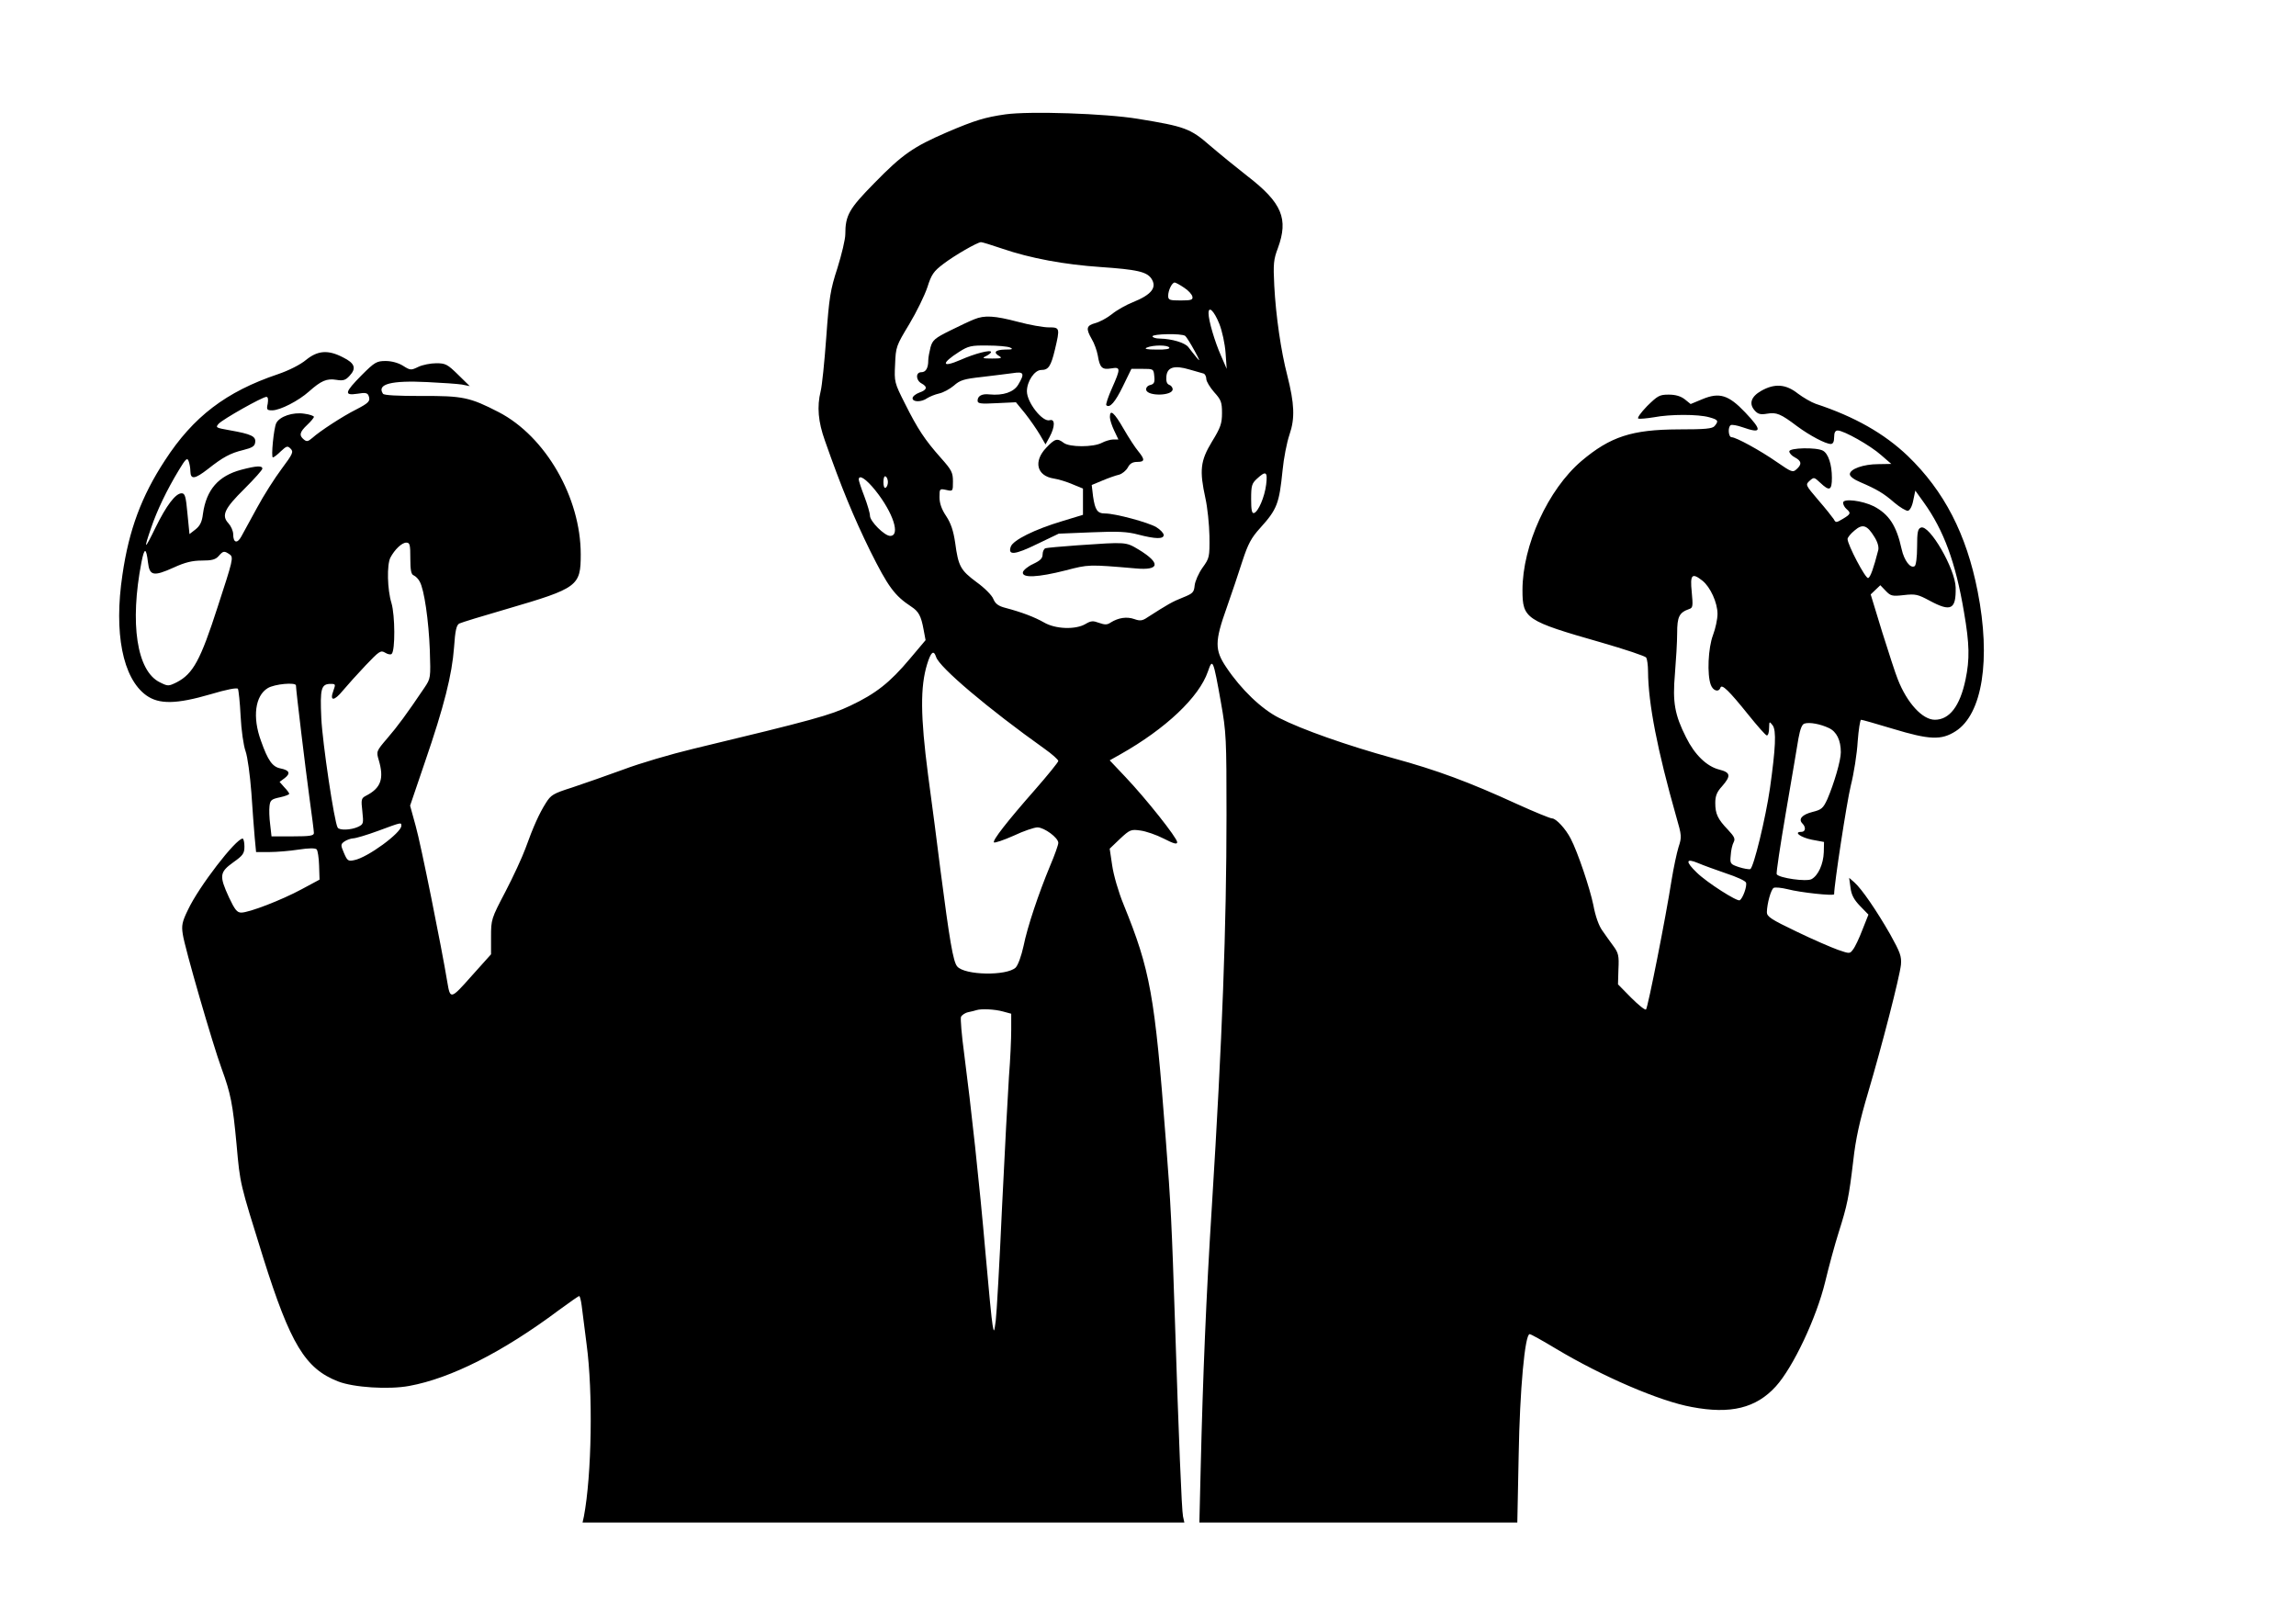 <?xml version="1.0" encoding="UTF-8" standalone="yes"?>
<svg version="1.0" xmlns="http://www.w3.org/2000/svg" width="1024" height="718" viewBox="0 0 1024 718" preserveAspectRatio="xMidYMid meet">
  <g transform="translate(0,718) scale(0.1,-0.1)" fill="#000000" stroke="none">
    <path d="M4484 6670 c-90 -13 -135 -26 -261 -80 -150 -65 -198 -98 -324 -227
-112 -114 -129 -143 -129 -228 0 -22 -16 -89 -35 -150 -32 -98 -37 -131 -50
-310 -8 -110 -19 -218 -25 -240 -17 -69 -11 -136 19 -220 74 -211 129 -343
202 -492 80 -160 108 -199 184 -249 32 -21 43 -41 54 -101 l9 -48 -70 -83
c-89 -106 -151 -155 -265 -209 -91 -43 -162 -63 -703 -193 -96 -23 -236 -64
-310 -92 -74 -27 -177 -63 -228 -80 -85 -27 -95 -33 -118 -70 -29 -46 -55
-103 -91 -203 -14 -38 -54 -125 -89 -192 -63 -120 -64 -124 -64 -201 l0 -78
-87 -97 c-93 -105 -95 -105 -108 -27 -25 152 -119 620 -141 696 l-25 91 66
194 c86 250 121 390 130 512 5 76 11 99 23 106 10 5 105 34 212 65 318 93 330
102 330 244 0 253 -157 526 -366 634 -128 66 -160 73 -344 72 -107 0 -168 3
-172 10 -29 43 37 60 197 52 66 -3 136 -8 155 -11 l35 -7 -52 51 c-47 46 -56
51 -97 51 -25 0 -61 -7 -80 -16 -33 -16 -36 -16 -69 5 -21 13 -51 21 -77 21
-40 0 -49 -5 -107 -63 -76 -77 -80 -92 -19 -83 35 6 45 4 50 -9 9 -24 1 -32
-57 -62 -58 -29 -161 -96 -194 -126 -19 -16 -25 -18 -38 -7 -22 18 -19 33 15
65 17 16 30 32 30 36 0 4 -19 11 -43 14 -50 8 -110 -12 -125 -42 -11 -22 -24
-153 -15 -153 4 0 20 12 35 27 26 24 30 26 44 12 14 -14 10 -23 -40 -90 -30
-40 -80 -118 -110 -174 -30 -55 -62 -113 -70 -128 -18 -33 -36 -28 -36 10 0
15 -10 37 -21 49 -33 35 -18 66 71 154 44 44 80 84 80 90 0 14 -26 13 -94 -5
-102 -27 -156 -89 -171 -197 -4 -35 -13 -53 -33 -69 l-27 -21 -9 91 c-7 77
-11 91 -26 91 -27 0 -68 -54 -117 -154 -49 -101 -54 -101 -19 0 26 77 70 169
124 258 30 50 37 56 43 40 4 -10 8 -31 8 -46 1 -38 20 -35 78 10 67 53 100 71
158 85 40 10 51 17 53 34 4 27 -17 37 -113 54 -62 11 -65 12 -50 29 18 20 195
120 213 120 7 0 9 -10 6 -30 -6 -27 -4 -30 20 -30 35 0 117 42 164 84 54 48
79 59 122 52 30 -5 41 -2 59 18 31 33 24 56 -29 82 -67 35 -113 31 -165 -11
-25 -21 -76 -47 -126 -64 -231 -78 -377 -189 -504 -385 -104 -159 -160 -309
-189 -509 -39 -259 1 -462 106 -538 57 -41 134 -40 288 5 70 21 117 30 121 24
3 -5 9 -60 12 -121 3 -63 13 -132 22 -157 9 -25 20 -107 26 -185 5 -77 12
-168 15 -202 l6 -63 59 0 c33 0 92 5 131 11 45 7 74 7 80 1 5 -5 10 -38 11
-72 l2 -63 -80 -43 c-89 -48 -234 -104 -269 -104 -19 0 -29 13 -55 68 -44 96
-42 112 19 156 44 31 50 40 50 71 0 19 -4 35 -8 35 -30 0 -196 -215 -244 -318
-26 -53 -29 -70 -23 -108 8 -59 134 -493 173 -599 41 -112 50 -158 67 -340 16
-179 14 -168 119 -505 121 -384 187 -494 334 -551 69 -27 226 -37 317 -20 186
34 417 151 666 337 48 35 89 64 92 64 3 0 8 -19 11 -42 3 -24 13 -101 22 -173
29 -215 23 -583 -12 -768 l-6 -27 1342 0 1342 0 -6 27 c-6 29 -19 348 -36 873
-14 422 -18 518 -41 810 -49 644 -69 753 -188 1046 -23 56 -45 132 -51 175
l-11 74 46 44 c44 41 49 43 91 37 24 -3 71 -19 104 -36 45 -23 60 -27 60 -16
0 19 -139 194 -231 291 l-70 74 48 27 c202 114 351 255 390 369 21 62 24 54
58 -137 24 -135 25 -161 25 -503 0 -495 -19 -1002 -65 -1740 -26 -410 -40
-756 -50 -1167 l-6 -248 709 0 709 0 6 298 c5 296 28 542 49 542 6 0 59 -30
119 -66 204 -122 460 -233 604 -259 173 -33 287 -5 375 92 77 85 181 305 220
466 17 71 44 170 60 220 39 123 46 159 65 318 11 101 29 180 66 305 63 213
141 516 147 572 3 37 -3 54 -48 135 -60 105 -127 203 -160 232 l-23 20 6 -44
c4 -32 15 -53 43 -82 l37 -38 -27 -68 c-14 -37 -33 -77 -42 -88 -14 -19 -15
-19 -67 -1 -28 10 -112 46 -184 81 -115 55 -133 67 -133 87 1 39 18 100 30
108 7 4 35 1 64 -6 52 -14 206 -31 206 -22 0 43 56 409 74 483 14 55 28 144
31 198 4 53 11 97 15 97 5 0 68 -18 141 -40 165 -50 217 -52 281 -11 119 76
158 320 98 624 -50 255 -149 447 -312 604 -105 100 -237 175 -410 232 -20 7
-56 28 -80 46 -53 42 -103 46 -163 12 -46 -26 -56 -58 -29 -88 14 -16 26 -19
55 -14 42 7 60 0 134 -56 57 -42 127 -79 150 -79 10 0 15 10 15 30 0 21 5 30
16 30 27 0 146 -67 194 -110 l45 -39 -58 -1 c-67 0 -127 -22 -127 -45 0 -10
19 -24 48 -36 72 -31 103 -49 151 -91 25 -21 52 -37 60 -36 9 2 19 20 24 47
l9 43 38 -53 c89 -124 142 -268 179 -488 25 -144 26 -211 7 -302 -25 -119 -72
-179 -137 -179 -55 0 -124 75 -165 180 -10 24 -41 120 -70 212 l-51 167 22 21
21 20 24 -25 c22 -23 29 -25 81 -19 52 6 63 3 115 -25 95 -51 118 -40 116 59
-2 83 -117 282 -155 267 -14 -5 -17 -21 -17 -86 0 -46 -5 -83 -11 -86 -19 -12
-47 26 -58 76 -23 105 -56 155 -124 191 -53 26 -137 36 -137 16 0 -9 7 -21 15
-28 21 -18 19 -23 -16 -44 -30 -18 -32 -18 -41 -1 -6 9 -36 47 -69 85 -57 67
-58 68 -38 86 19 17 20 16 47 -9 41 -39 52 -35 52 22 0 59 -16 108 -40 121
-29 16 -150 13 -150 -3 0 -8 11 -20 25 -27 30 -16 32 -31 7 -53 -16 -15 -22
-13 -87 32 -76 53 -183 111 -202 111 -15 0 -18 46 -4 54 5 3 28 -1 51 -9 88
-31 91 -16 13 66 -74 78 -115 90 -190 59 l-53 -22 -26 21 c-18 14 -41 21 -72
21 -41 0 -49 -5 -96 -51 -29 -30 -46 -54 -39 -56 6 -2 38 1 69 6 73 14 198 14
247 0 40 -11 43 -16 24 -39 -10 -12 -41 -15 -162 -15 -207 -1 -303 -32 -432
-141 -149 -127 -263 -376 -263 -576 0 -127 14 -137 350 -233 107 -31 198 -61
202 -68 4 -7 8 -34 8 -62 1 -143 42 -352 126 -648 24 -83 25 -90 10 -135 -8
-26 -22 -92 -31 -147 -26 -167 -106 -570 -114 -577 -4 -4 -33 19 -66 52 l-59
60 2 68 c3 59 0 72 -22 102 -14 19 -37 51 -50 70 -16 22 -31 65 -40 114 -15
73 -69 235 -101 296 -22 43 -65 90 -83 90 -8 0 -79 29 -156 64 -214 98 -356
151 -554 205 -206 57 -405 127 -507 179 -78 39 -170 127 -236 226 -52 77 -52
115 2 266 22 63 54 157 70 208 25 76 39 103 79 147 76 84 85 109 100 257 5 53
19 125 31 160 25 73 22 137 -10 264 -28 107 -51 266 -58 400 -5 97 -3 117 16
167 48 131 19 202 -135 321 -50 39 -126 101 -168 137 -87 76 -112 85 -321 119
-145 24 -483 35 -591 20z m-14 -599 c126 -43 277 -71 440 -82 160 -11 203 -21
224 -50 28 -40 3 -73 -82 -107 -30 -12 -71 -35 -93 -53 -21 -17 -55 -35 -74
-40 -40 -11 -43 -24 -16 -71 11 -18 23 -51 27 -73 9 -55 19 -65 60 -58 42 7
43 1 3 -89 -17 -38 -28 -72 -25 -75 15 -15 40 14 74 84 l38 78 49 0 c49 0 50
0 53 -33 3 -27 -1 -35 -18 -39 -12 -3 -20 -12 -18 -22 6 -29 118 -27 118 3 0
8 -7 17 -16 20 -10 4 -14 16 -12 38 4 41 36 50 103 30 28 -8 56 -16 63 -18 6
-2 12 -13 12 -24 0 -11 16 -37 35 -59 31 -34 35 -45 35 -93 0 -46 -6 -65 -45
-128 -52 -86 -56 -128 -29 -252 9 -40 17 -116 18 -169 1 -94 0 -98 -31 -141
-17 -24 -33 -60 -35 -79 -3 -31 -8 -36 -53 -54 -46 -18 -68 -31 -157 -88 -23
-16 -34 -17 -59 -8 -34 12 -71 6 -105 -15 -16 -11 -26 -11 -52 -2 -27 10 -36
10 -61 -5 -44 -26 -134 -23 -185 7 -42 24 -100 46 -172 65 -31 8 -45 18 -54
40 -6 16 -40 50 -75 75 -71 53 -81 70 -95 175 -8 54 -19 87 -40 119 -21 31
-30 58 -30 85 0 38 1 38 30 32 30 -7 30 -6 30 38 0 40 -6 51 -54 105 -71 80
-103 128 -160 242 -47 93 -48 97 -44 175 3 78 5 83 63 179 33 55 69 129 81
165 18 57 28 71 70 103 51 39 152 97 169 98 6 0 48 -13 95 -29z m811 -174 c19
-12 35 -30 37 -40 3 -14 -5 -17 -52 -17 -50 0 -56 2 -56 21 0 24 17 59 29 59
4 0 23 -10 42 -23z m157 -161 c13 -33 25 -89 28 -130 l5 -71 -26 60 c-27 61
-55 155 -55 188 0 35 25 10 48 -47z m-152 -54 c5 -4 24 -34 42 -67 23 -42 26
-51 10 -31 -13 16 -30 37 -38 48 -16 20 -74 37 -127 38 -18 0 -33 5 -33 10 0
11 129 14 146 2z m-71 -52 c4 -6 -17 -10 -57 -9 -44 0 -57 3 -43 9 28 12 93
12 100 0z m432 -611 c-7 -56 -35 -121 -54 -127 -10 -3 -13 14 -13 63 0 59 3
69 26 90 40 37 48 32 41 -26z m-1687 11 c0 -10 -4 -22 -10 -25 -6 -4 -10 7
-10 25 0 18 4 29 10 25 6 -3 10 -15 10 -25z m-56 -37 c80 -100 113 -203 66
-203 -25 0 -90 65 -90 90 0 11 -11 49 -25 86 -14 36 -25 70 -25 75 0 25 33 3
74 -48z m4456 -208 c14 -22 20 -44 17 -58 -21 -82 -35 -121 -45 -125 -12 -4
-92 149 -92 174 0 7 14 24 31 38 36 31 56 25 89 -29z m-6530 -95 c0 -54 4 -72
15 -76 9 -4 21 -16 27 -28 20 -35 40 -174 45 -306 4 -124 4 -125 -24 -167 -79
-117 -120 -173 -166 -226 -49 -57 -49 -59 -38 -96 25 -84 10 -126 -57 -160
-21 -11 -22 -17 -16 -69 6 -56 5 -58 -20 -70 -31 -14 -82 -16 -90 -3 -15 23
-68 380 -73 488 -6 132 -1 153 42 153 22 0 22 -2 12 -30 -18 -48 3 -48 42 0
20 24 66 75 102 113 61 64 67 68 87 56 11 -7 25 -10 29 -5 16 16 15 171 -1
226 -19 62 -21 171 -5 203 19 36 51 67 71 67 16 0 18 -9 18 -70z m-1170 -18
c7 -60 24 -64 115 -23 50 23 83 31 125 31 44 0 61 4 75 20 21 24 25 24 50 7
17 -13 14 -25 -54 -233 -77 -239 -110 -299 -183 -337 -37 -18 -39 -18 -75 0
-103 50 -135 263 -82 536 13 66 21 66 29 -1z m6933 -82 c35 -28 67 -98 67
-148 0 -23 -9 -65 -20 -94 -22 -58 -27 -177 -10 -222 10 -27 35 -35 43 -13 6
18 38 -13 124 -120 41 -51 78 -93 83 -93 6 0 10 15 10 33 1 31 1 31 16 12 17
-23 13 -102 -12 -280 -19 -132 -73 -355 -88 -361 -6 -2 -29 2 -51 9 -38 13
-40 15 -36 53 1 21 7 47 13 58 8 15 3 25 -25 55 -46 48 -57 71 -57 120 0 31 7
49 30 74 41 47 39 62 -13 75 -55 14 -109 66 -147 143 -51 101 -61 157 -50 283
5 61 10 143 10 182 0 74 9 92 54 108 16 5 17 13 11 76 -8 78 1 87 48 50z
m-3418 -340 c14 -46 233 -231 483 -409 34 -24 62 -49 62 -55 -1 -6 -47 -63
-103 -127 -125 -142 -192 -228 -184 -236 4 -3 43 10 88 30 44 21 92 37 106 37
30 0 93 -46 93 -69 0 -9 -16 -54 -36 -101 -52 -125 -102 -274 -119 -359 -10
-45 -24 -84 -35 -96 -39 -38 -228 -35 -261 5 -18 21 -34 117 -74 425 -13 105
-38 298 -56 430 -34 262 -35 392 -4 493 17 55 29 65 40 32z m-2855 -127 c0
-21 43 -375 60 -500 11 -79 20 -150 20 -158 0 -12 -17 -15 -94 -15 l-95 0 -6
53 c-4 29 -5 66 -3 82 3 26 8 31 46 39 23 5 42 12 42 16 0 3 -10 17 -22 29
l-21 24 23 17 c27 21 21 35 -19 43 -36 7 -56 35 -87 123 -39 106 -26 201 30
235 31 19 126 27 126 12z m6837 -190 c34 -16 53 -54 53 -108 0 -37 -30 -139
-60 -209 -19 -41 -26 -47 -66 -57 -47 -12 -65 -32 -45 -52 16 -16 14 -37 -5
-37 -37 0 -3 -25 47 -35 l54 -10 -1 -46 c-2 -53 -25 -104 -55 -120 -23 -12
-144 5 -155 22 -3 5 16 129 41 276 25 148 51 296 56 330 8 43 16 63 27 66 23
7 71 -2 109 -20z m-6367 -436 c0 -31 -151 -142 -210 -153 -27 -6 -31 -3 -46
32 -15 35 -15 39 2 51 10 7 27 13 38 14 12 0 62 15 111 33 108 40 105 39 105
23z m5908 -212 c46 -15 86 -33 89 -41 6 -15 -14 -71 -28 -79 -11 -7 -146 79
-191 123 -52 50 -50 66 5 43 23 -10 79 -30 125 -46z m-3225 -616 l37 -10 0
-72 c0 -40 -4 -133 -10 -207 -5 -74 -19 -337 -31 -585 -11 -247 -24 -475 -28
-505 -7 -53 -8 -54 -14 -20 -4 19 -18 166 -32 325 -27 311 -64 649 -95 887
-11 81 -17 154 -14 163 4 8 18 18 33 21 14 3 31 7 36 9 22 7 82 4 118 -6z"/>
    <path d="M4345 5756 c-16 -6 -65 -29 -107 -50 -69 -34 -79 -43 -88 -75 -5 -20
-10 -46 -10 -58 0 -35 -11 -53 -31 -53 -26 0 -25 -36 1 -50 28 -15 25 -29 -10
-41 -16 -6 -30 -17 -30 -25 0 -18 40 -18 65 0 11 7 35 17 53 21 19 4 48 20 66
35 28 25 45 30 127 39 52 6 113 14 137 17 49 8 53 -2 23 -52 -20 -33 -67 -49
-128 -43 -34 4 -53 -7 -53 -28 0 -13 13 -15 86 -11 l85 4 41 -50 c22 -28 52
-71 66 -95 l25 -43 18 33 c25 46 25 82 1 75 -32 -10 -102 79 -102 129 0 44 34
95 64 95 32 0 43 16 61 91 23 97 22 99 -28 99 -24 0 -86 11 -138 25 -103 27
-148 30 -194 11z m160 -126 c15 -7 10 -9 -22 -9 -45 -1 -55 -13 -25 -30 13 -8
6 -10 -33 -10 -43 0 -47 2 -27 11 12 6 22 14 22 18 0 12 -73 -7 -136 -35 -85
-37 -88 -16 -6 36 41 26 54 29 126 28 45 0 90 -4 101 -9z"/>
    <path d="M4950 5320 c0 -12 9 -39 19 -60 l19 -40 -23 0 c-12 0 -36 -7 -51 -15
-38 -20 -144 -20 -170 0 -29 22 -39 19 -78 -22 -58 -61 -42 -125 33 -137 21
-3 60 -15 85 -26 l46 -19 0 -58 0 -59 -92 -28 c-124 -37 -220 -85 -230 -114
-14 -40 18 -37 118 12 l96 46 147 6 c117 5 158 3 207 -10 77 -20 114 -21 114
-2 0 8 -15 24 -33 35 -35 21 -183 61 -228 61 -35 0 -45 15 -54 76 l-6 51 48
20 c26 11 60 23 74 26 14 4 31 18 39 32 9 18 22 25 42 25 34 0 35 10 5 47 -13
15 -43 61 -66 101 -42 73 -61 89 -61 52z"/>
    <path d="M4805 4748 c-71 -5 -136 -11 -142 -13 -7 -2 -13 -15 -13 -27 0 -18
-10 -28 -42 -43 -24 -11 -44 -28 -46 -37 -5 -27 68 -23 190 8 104 27 102 27
313 9 107 -10 113 23 15 83 -60 36 -55 35 -275 20z"/>
  </g>
</svg>
